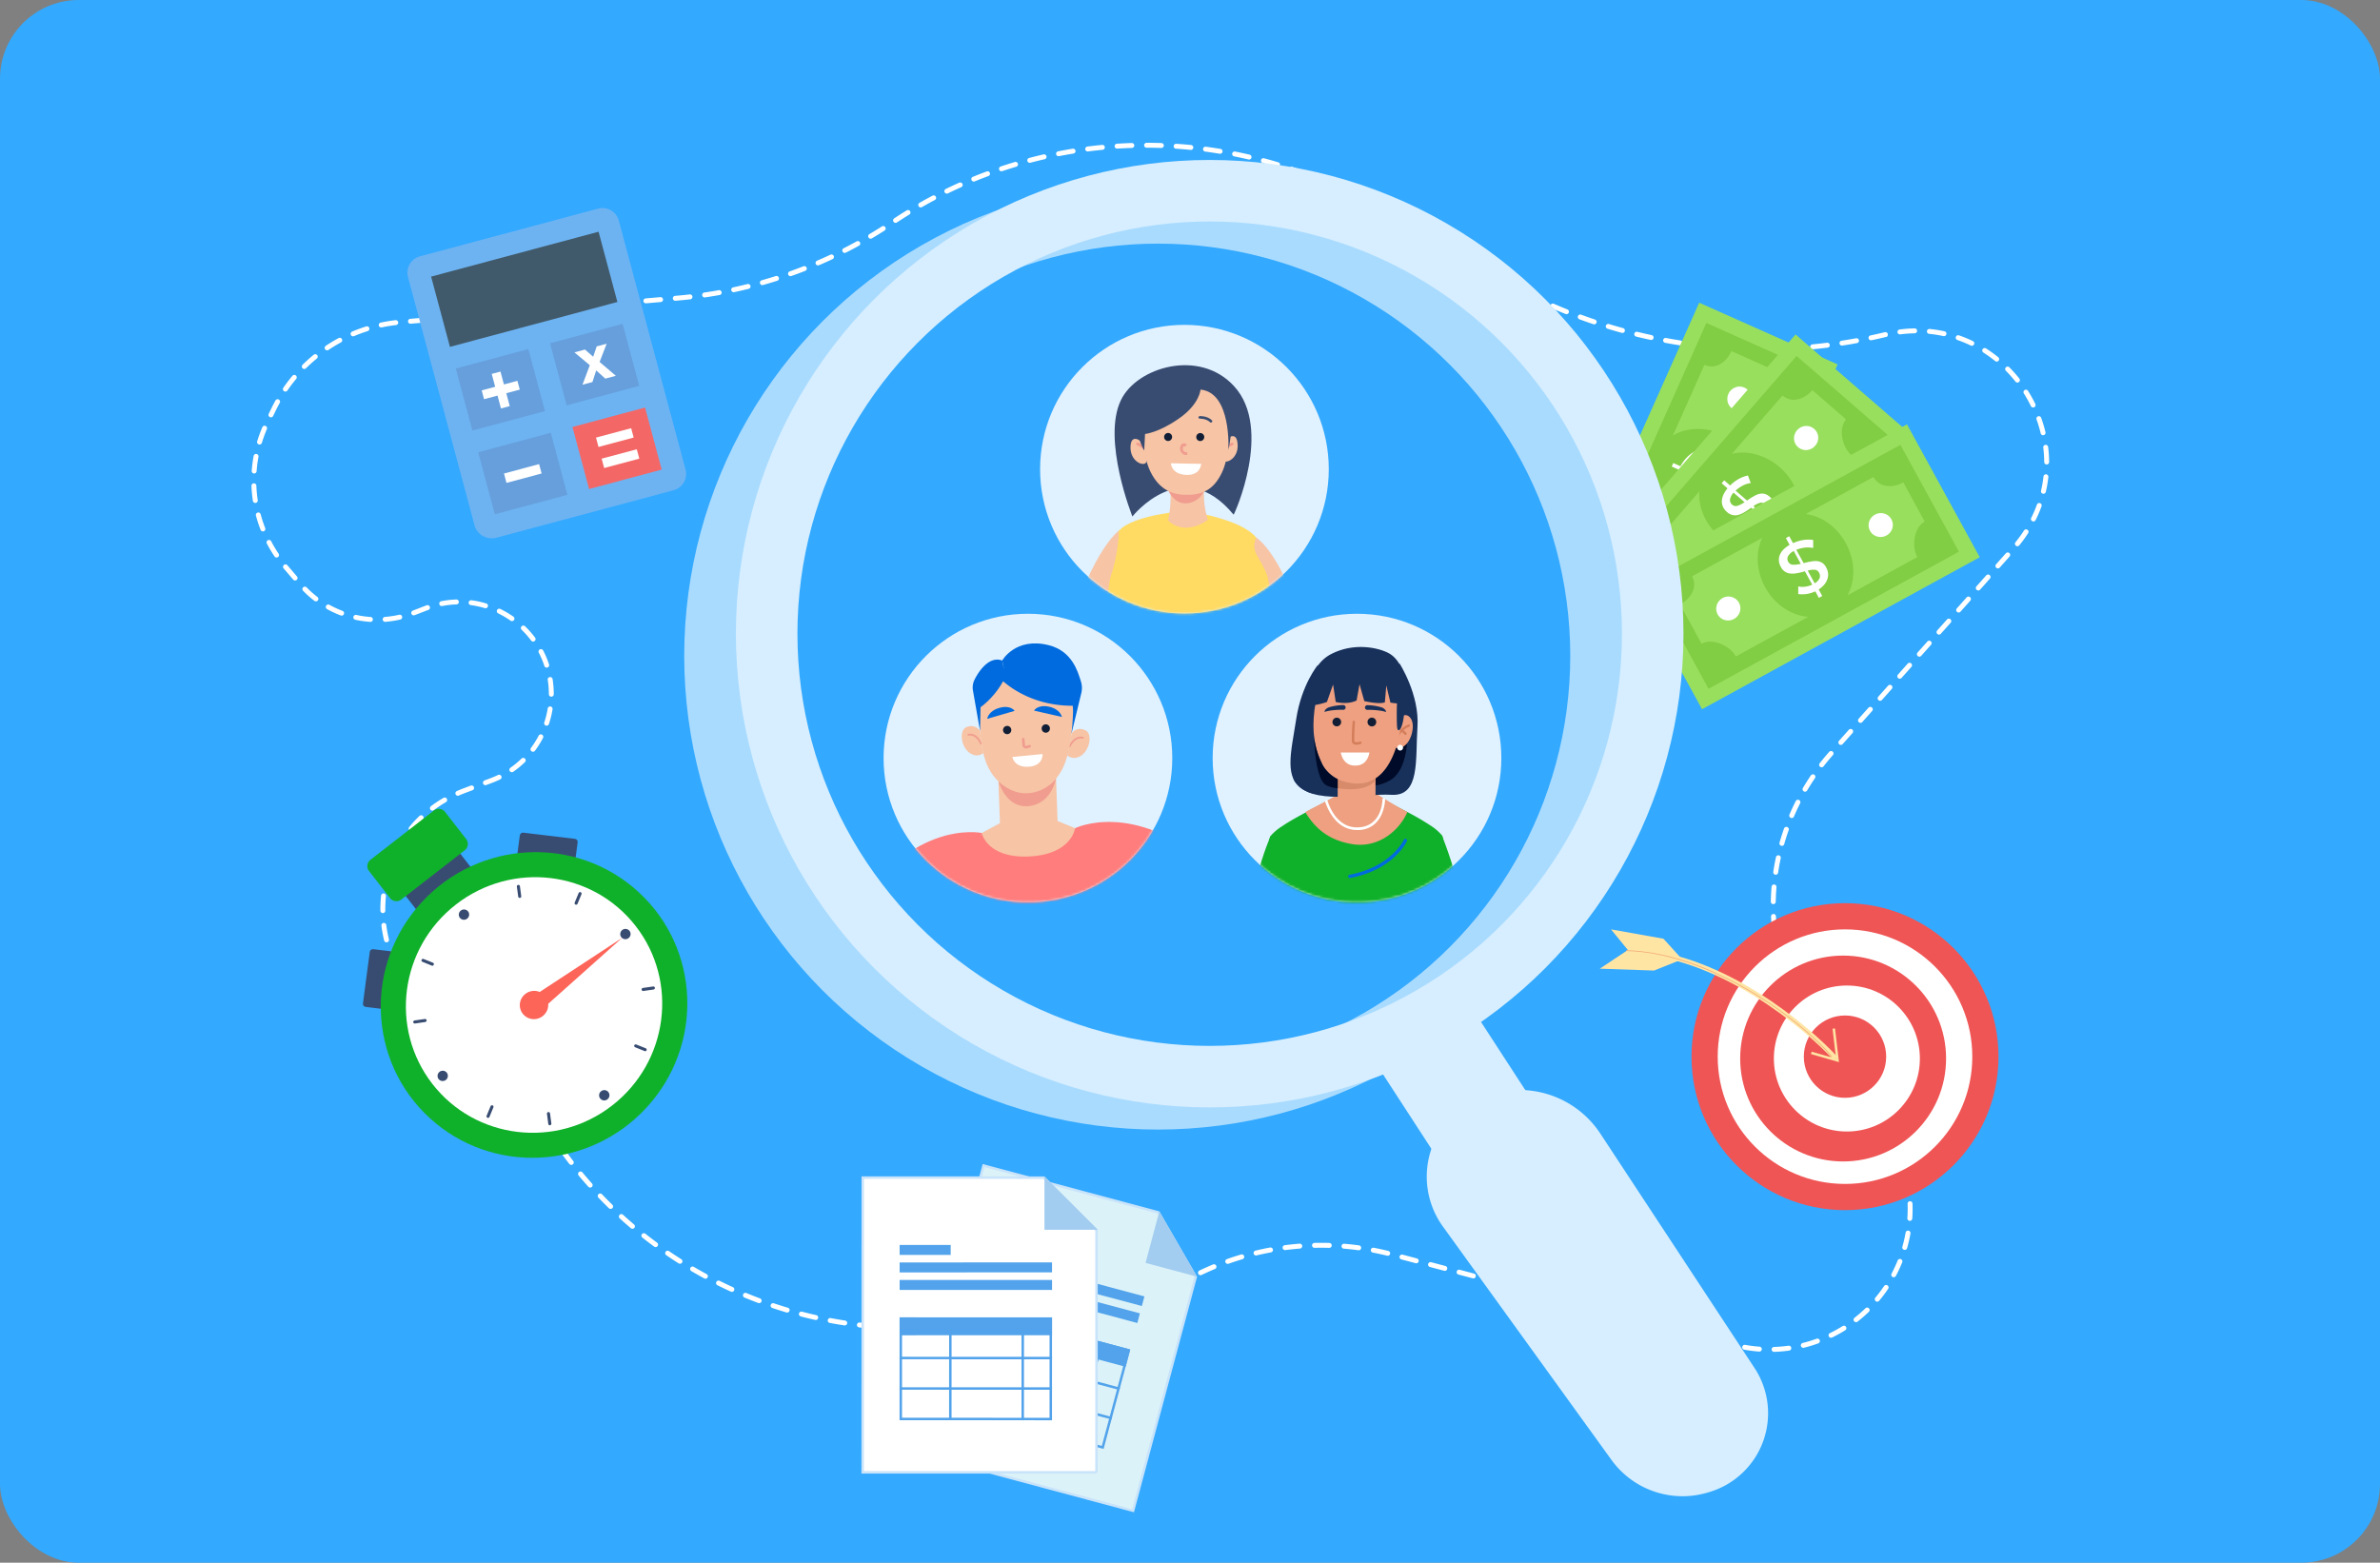 <svg xmlns="http://www.w3.org/2000/svg" fill="none" viewBox="0 0 967 635"><rect x="0" y="0" width="967" height="635" fill="#808080" stroke="none"/><defs/><rect width="967" height="635" fill="#33A9FF" rx="32"/><path stroke="white" stroke-dasharray="6 6" stroke-linecap="round" stroke-width="2" d="M168.1 249.05l4.98-1.92c24.53-9.46 50.92 8.65 50.92 34.94 0 15.6-9.67 29.56-24.27 35.05l-10.82 4.07c-42.57 16-44.98 75.31-3.85 94.71a51.45 51.45 0 0120.87 18l18.86 28.29a173.79 173.79 0 00134.99 77.12l47.98 2.66a113.42 113.42 0 0067.68-17.89 113.42 113.42 0 0190.42-14.28l138.45 36.66a57.15 57.15 0 0059.77-90.3l-24-30.88a93.3 93.3 0 014-119.24l73.82-82.98c34.6-38.89-1.51-99.18-52.12-87.04a214 214 0 01-157.35-23l-50-29.02a184.85 184.85 0 00-195.85 6.42 184.85 184.85 0 01-87.08 30.7l-112.87 9.79a63.25 63.25 0 00-51.35 35.22l-2.65 5.43a54.06 54.06 0 007.51 58.94l5.96 6.95a41.11 41.11 0 0046 11.6z"/><path fill="#98DF5E" d="M690.38 123L638 240.5l56.24 25.07 52.38-117.5L690.38 123z"/><path fill="#81CD43" d="M738.52 151.4l-45.22-20.15-47.21 105.92 45.21 20.16 47.22-105.93zm-80.25 73.63l13.25-29.72c1.29 6.23 6.14 12.16 13.13 15.27 7.43 3.32 15.47 2.66 21.18-1.05l-13.65 30.63c-4.52-2.02-12.16-.29-14.23 4.34l-16.58-7.4c2.06-4.62 1.42-10.06-3.1-12.07zm61.78-74.96c-2.06 4.6 1.83 11.3 6.36 13.3l-13.18 29.57c-1.06-6.74-5.91-13.14-13.38-16.47-7.01-3.12-14.63-2.77-20.13.45l12.78-28.66c4.51 2.01 8.92-.99 10.97-5.6l16.58 7.41z"/><path fill="white" d="M695.1 202.13c.32-.12.62-.27.9-.45a9.47 9.47 0 002.24-2.07c.37-.46.69-.94.96-1.46l-5.66-2.52-.35.48c-.62.82-1.29 1.61-2 2.36a8.4 8.4 0 01-1.98 1.57 4.8 4.8 0 01-4.55.07 5.81 5.81 0 01-2.24-1.63 5.2 5.2 0 01-1.07-2.19 7.36 7.36 0 01-.08-2.6c.16-.97.44-1.92.83-2.83l-2.88-1.28.64-1.43 2.91 1.3c.67-1.26 1.5-2.43 2.49-3.47.95-1 2.05-1.85 3.26-2.51l1.99 2.6a10.26 10.26 0 00-2.38 1.53 13.9 13.9 0 00-2.65 3.2l5.63 2.5c.1-.1.18-.2.26-.3l.25-.3c.6-.78 1.26-1.52 1.96-2.22a7.05 7.05 0 011.83-1.37c.6-.3 1.24-.46 1.9-.48.74.01 1.46.19 2.12.5.82.35 1.56.88 2.17 1.54.55.6.95 1.34 1.19 2.13.25.82.34 1.69.28 2.55-.08.94-.28 1.88-.6 2.78l2.77 1.23-.64 1.43-2.76-1.23a11.92 11.92 0 01-2.2 3.03c-.79.8-1.68 1.48-2.64 2.06l-1.9-2.52zm3.4-9.5a2.13 2.13 0 00-2.1.05 8.68 8.68 0 00-2.12 2.04l5.37 2.39c.42-.9.54-1.9.34-2.85a2.59 2.59 0 00-1.5-1.64zm-12.72 4a2.2 2.2 0 002.26-.16c.87-.63 1.65-1.38 2.32-2.24l-5.42-2.4c-.47.93-.66 1.99-.56 3.03a2.27 2.27 0 001.4 1.78zM679.94 222.02a4.9 4.9 0 00-6.73 3.45 4.96 4.96 0 001.9 5.08 4.75 4.75 0 005.39.1 5 5 0 001.98-5.92 4.8 4.8 0 00-2.54-2.71zM704.67 166.53a4.78 4.78 0 01-2.84-4.6 5.02 5.02 0 013.15-4.48 4.8 4.8 0 016.12 6.56 4.97 4.97 0 01-4.58 2.93 4.75 4.75 0 01-1.85-.4z"/><path fill="#98DF5E" d="M729.55 135.9l-84.27 97.2 46.53 40.34 84.27-97.2-46.53-40.33z"/><path fill="#81CD43" d="M767.36 177.08l-37.4-32.43-75.98 87.63 37.4 32.42 75.98-87.62zm-98.18 47.12l21.31-24.58c-.58 6.33 2.34 13.41 8.12 18.42 6.15 5.34 14.03 7.04 20.58 5.15l-21.97 25.34c-3.74-3.24-11.56-3.8-14.87.02l-13.72-11.9c3.32-3.82 4.28-9.21.55-12.45zm80.9-53.77c-3.31 3.81-1.54 11.34 2.2 14.58l-21.2 24.46c.95-6.75-1.83-14.3-8-19.64-5.8-5.03-13.2-6.91-19.4-5.43l20.56-23.7c3.73 3.23 8.82 1.64 12.13-2.17l13.7 11.9z"/><path fill="white" d="M711.07 213a4.3 4.3 0 001-.18 9.6 9.6 0 004.08-2.44l-4.68-4.06-.48.36c-.83.6-1.7 1.17-2.6 1.67-.73.43-1.52.75-2.35.94a4.78 4.78 0 01-4.38-1.26 5.81 5.81 0 01-1.66-2.22 5.2 5.2 0 01-.39-2.4c.08-.87.3-1.72.68-2.51.44-.89.98-1.72 1.61-2.47l-2.38-2.06 1.03-1.18 2.4 2.09c1.01-1.02 2.15-1.9 3.4-2.6 1.2-.68 2.5-1.17 3.85-1.46l1.14 3.07a10.2 10.2 0 00-2.72.77 14.02 14.02 0 00-3.46 2.3l4.66 4.03c.11-.06.23-.14.33-.22l.33-.22a23.9 23.9 0 012.52-1.54c.67-.38 1.4-.64 2.15-.78a4.44 4.44 0 011.95.1c.7.22 1.35.59 1.89 1.09a6.24 6.24 0 011.63 2.1c.35.74.52 1.55.52 2.38 0 .86-.16 1.71-.48 2.52a10.7 10.7 0 01-1.38 2.48l2.3 2-1.03 1.17-2.29-1.98a11.9 11.9 0 01-2.98 2.26c-.99.53-2.04.94-3.13 1.2l-1.08-2.96zm6.01-8.12a2.14 2.14 0 00-2.01-.55 8.7 8.7 0 00-2.63 1.33l4.44 3.85a4.5 4.5 0 001.15-2.63 2.6 2.6 0 00-.95-2zm-13.34.15a2.2 2.2 0 002.22.5 11.5 11.5 0 002.86-1.47l-4.48-3.88a5.65 5.65 0 00-1.42 2.74 2.28 2.28 0 00.83 2.1zM690.79 227.62a4.77 4.77 0 00-5.37-.63 5 5 0 00-2.73 4.74 4.82 4.82 0 003.29 4.26 4.86 4.86 0 005.23-1.48 4.97 4.97 0 001.22-3.56 4.8 4.8 0 00-1.64-3.33zM730.58 181.71a4.78 4.78 0 01-1.39-5.22 5.02 5.02 0 014.32-3.37 4.8 4.8 0 013.95 8.05 5 5 0 01-3.36 1.7 4.83 4.83 0 01-3.52-1.16z"/><path fill="#98DF5E" d="M774.8 172.43L661.97 234.2l29.57 54 112.84-61.77-29.58-54.01z"/><path fill="#81CD43" d="M795.91 224.18l-23.77-43.42-101.73 55.7 23.78 43.42 101.72-55.7zm-108.44 10l28.54-15.63c-2.75 5.73-2.48 13.4 1.2 20.1 3.9 7.14 10.7 11.48 17.5 12l-29.42 16.1c-2.38-4.35-9.51-7.6-13.95-5.17l-8.72-15.92c4.44-2.43 7.23-7.15 4.85-11.49zm94.55-22.25c-4.42 2.43-5.38 10.1-3 14.45l-28.38 15.54c3.23-6 3.24-14.04-.68-21.2-3.69-6.74-9.97-11.07-16.29-11.84l27.52-15.07c2.38 4.34 7.7 4.62 12.13 2.2l8.7 15.93z"/><path fill="white" d="M730.64 238.25c.32.1.66.17 1 .2a9.5 9.5 0 004.67-.88l-2.97-5.43-.57.17c-1 .28-2 .5-3.02.66-.84.15-1.7.17-2.53.06a4.78 4.78 0 01-3.67-2.7 5.8 5.8 0 01-.79-2.66 5.2 5.2 0 01.48-2.39c.37-.79.88-1.5 1.51-2.11.71-.68 1.5-1.27 2.37-1.75l-1.51-2.77 1.37-.75 1.53 2.8c1.3-.6 2.67-1.03 4.08-1.25a13.3 13.3 0 014.12-.03v3.27a10.27 10.27 0 00-2.82-.22 13.92 13.92 0 00-4.04.94l2.96 5.4c.13-.01.26-.04.4-.08l.38-.09c.95-.25 1.92-.44 2.9-.58a7.1 7.1 0 012.29.02c.65.13 1.26.39 1.8.77a5.02 5.02 0 011.38 1.69c.44.77.71 1.64.8 2.53a5.6 5.6 0 01-.35 2.42c-.3.8-.75 1.55-1.32 2.2a10.7 10.7 0 01-2.16 1.84l1.46 2.66-1.38.75-1.45-2.65a11.9 11.9 0 01-3.58 1.08c-1.11.16-2.24.16-3.35.03l.01-3.15zm8.46-5.5a2.15 2.15 0 00-1.7-1.23 8.67 8.67 0 00-2.92.34l2.82 5.16a4.49 4.49 0 002-2.07 2.6 2.6 0 00-.2-2.2zm-12.55-4.51a2.2 2.2 0 001.9 1.24c1.07.02 2.15-.1 3.2-.38l-2.85-5.2a5.67 5.67 0 00-2.29 2.07 2.27 2.27 0 00.04 2.27zM706.54 244.9a4.9 4.9 0 00-7.44-1.33 4.95 4.95 0 00-1.58 5.2 4.74 4.74 0 004.23 3.34 5 5 0 005.16-3.51 4.8 4.8 0 00-.37-3.7zM759.82 215.72a4.77 4.77 0 01.52-5.38 5.01 5.01 0 015.22-1.65 4.82 4.82 0 013.47 4.11 4.87 4.87 0 01-2.57 4.8 4.98 4.98 0 01-5.42-.43c-.5-.4-.91-.89-1.22-1.44z"/><circle cx="470.5" cy="266.5" r="180" stroke="#A9DBFF" stroke-width="25"/><circle cx="491.5" cy="257.5" r="180" stroke="#D6EEFF" stroke-width="25"/><path stroke="#D6EEFF" stroke-width="45" d="M577 418.5l26 40"/><path fill="#D6EEFF" d="M654.73 593.22l-68.48-94.82a34.62 34.62 0 0120-53.94l1.91-.46a39.36 39.36 0 0142.07 16.64l62.65 95.26a33.42 33.42 0 01-18.55 50.45l-.72.21a35.63 35.63 0 01-38.88-13.34z"/><circle cx="551.35" cy="308.05" r="58.65" fill="#E0F1FF"/><mask id="a" width="118" height="118" x="492" y="249" maskUnits="userSpaceOnUse"><circle cx="551.35" cy="308.05" r="58.65" fill="#E0F1FF"/></mask><g mask="url(#a)"><path fill="#10B12A" d="M585.7 439.17c-17.25 11.26-48.92 10.38-68.83 0 1.9-11.84 4.4-23.7 3.87-39.47-.06-1.72-.14-3.44-.23-5.14l-.25-4.45c-1.72-26.22-6.23-47.66-4-50.44 1.32-1.5 2.85-2.8 4.54-3.86.77-.52 1.6-1.07 2.48-1.6 2.06-1.25 4.36-2.53 6.66-3.76 5.47-2.93 11.03-5.63 13.81-7.5a17.53 17.53 0 007.33 1.86h.4c2.56-.08 5.06-.7 7.34-1.85 2.58 1.73 7.45 4.12 12.45 6.73a106.3 106.3 0 0110.23 5.94 20.35 20.35 0 014.33 3.76c1.08 1.37.63 7.39-.3 16.31-.94 8.92-2.31 20.38-3.15 33.12-.23 3.56-.41 7.17-.55 10.85-.53 15.8 1.97 27.66 3.87 39.5z"/><path fill="#006BDE" d="M548.44 356.79a.67.67 0 01-.12-1.33c16.9-3.2 22.04-14.1 22.1-14.23a.66.66 0 01.88-.33c.16.07.28.2.35.37.06.17.05.35-.02.51-.21.47-5.45 11.65-23.06 14.99l-.13.02z"/><path fill="#EEA080" d="M571.82 329.98c-3.37 7.66-11.87 14.85-22.61 13-10.41-1.79-15.35-7.31-18.91-13 5.48-2.93 11.03-5.63 13.81-7.5a17.51 17.51 0 007.33 1.86h.4c2.55-.08 5.05-.71 7.34-1.85 2.62 1.71 7.7 4.87 12.64 7.49z"/><path fill="white" d="M562.24 324.28a.53.53 0 00-.54.53c0 .43-.17 10.56-9.27 11.35-8.44.74-11.94-7.34-13.02-10.68a.48.48 0 00-.45-.33h-.1a.48.48 0 00-.38.2.48.48 0 00-.07.43c1.16 3.46 4.83 11.8 13.43 11.5h.68c10.07-.9 10.25-12.3 10.25-12.45a.52.52 0 00-.15-.39.53.53 0 00-.38-.16z"/><path fill="#18315B" d="M568.68 269.68s8.13 12.6 7.24 25.72c-.9 13.12 1.19 28.26-10.54 27.57-11.74-.7-32.69 4.71-39.34-5.5-6.66-10.23 42.64-47.79 42.64-47.79z"/><path fill="#000B29" d="M571.68 292.84s2.12 19.02-6.9 24.26c-9.04 5.24-15.56-.62-15.56-.62s19.02-26.5 22.46-23.64z"/><path fill="#F97853" d="M534.2 292.75s-3.24-4.32-5.65-.74c-2.4 3.57 1 14.12 6.9 11.56l-1.25-10.81z"/><path fill="#EA5143" d="M534.16 300.3a.5.5 0 01-.49-.37c-.88-3.25-4.28-4.58-4.32-4.59a.5.5 0 01.36-.89c.16.07 3.88 1.5 4.93 5.26a.5.5 0 01-.18.53.5.5 0 01-.17.08l-.13-.02z"/><path fill="#EA5143" d="M530.75 298.65a.5.5 0 01-.5-.51.5.5 0 01.08-.25 4.6 4.6 0 011.88-1.51.5.5 0 01.4.88c-.57.28-1.06.7-1.42 1.21a.49.49 0 01-.44.18z"/><path fill="#EEA080" d="M567.6 292.75s3.24-4.32 5.65-.74c2.4 3.57-1 14.12-6.9 11.56l1.24-10.81z"/><path fill="#D47E5B" d="M567.65 300.3a.5.5 0 00.48-.37c.9-3.25 4.3-4.58 4.33-4.58.07-.01.15-.04.21-.08a.49.49 0 00.23-.38c0-.08 0-.15-.03-.22a.5.5 0 00-.77-.2c-.15.05-3.87 1.49-4.93 5.24a.5.5 0 00.35.61l.13-.02z"/><path fill="#D47E5B" d="M571.04 298.65c.1 0 .2-.03.27-.08a.48.48 0 00.15-.68 4.61 4.61 0 00-1.87-1.52.5.5 0 00-.57.28.5.5 0 00.16.61c.59.27 1.09.69 1.45 1.21a.5.5 0 00.41.18z"/><path fill="#EEA080" d="M558.88 312.51v10.5s-3.14 5.33-7.37 5.7c-4.23.36-8-4.6-8-4.6v-10.86l15.37-.74z"/><path fill="#D78B6B" d="M558.88 312.51v4.64c-2.84 3.16-7.88 4.27-15.35 3.17v-7.12l15.35-.69z"/><path fill="#EEA080" d="M569.94 285.56c-.18 4.44-.65 8.87-1.4 13.25-.2 1.01-.41 1.98-.66 2.83-2.2 7.74-7.73 21-23.2 15.48-6.82-2.44-9.99-10.06-11.4-17.8a74.3 74.3 0 01-1.03-14.35 10.96 10.96 0 015.56-9.32c9.13-5.18 18.76-3.25 25.1-.8a10.92 10.92 0 017.03 10.7z"/><path fill="#18315B" d="M540.24 287.33c1.8-.51 3.65-.79 5.52-.82a.96.96 0 01.94.7c.03.14.04.28.02.42a.97.97 0 01-1 .8c-1.55-.09-5.62.14-7.54.88a1.4 1.4 0 01.43-1.03c.44-.46 1-.8 1.63-.95zM561.08 287.37c-1.8-.51-3.65-.79-5.51-.82a.96.96 0 00-.97 1.12.95.95 0 001 .78c1.54-.07 5.61.15 7.54.89 0-.39-.16-.76-.44-1.02-.44-.47-1-.8-1.62-.95z"/><path fill="#D47E5B" d="M551.08 302.63c-.38 0-.76-.08-1.09-.26a1.54 1.54 0 01-.73-1.22c-.03-2.61.07-5.22.3-7.82a.5.5 0 01.54-.46.5.5 0 01.46.54 75.05 75.05 0 00-.3 7.63c0 .1.01.18.06.26.04.09.1.15.18.2.68.19 1.4.12 2.03-.18a.49.49 0 01.65.27.5.5 0 01-.26.65c-.59.24-1.21.37-1.84.39z"/><path fill="white" d="M544.74 305.77c.38 1.9 1.63 5.34 5.85 5.34 4.23 0 5.42-3.18 5.82-5.34h-11.67z"/><path fill="#18315B" d="M571.95 284.74a1.67 1.67 0 01-1.2.89c.01 1.23-.05 2.47-.19 3.7-.61 7.2-2.43 8.46-2.83 6.68-.28-1.18-.26-8-.13-10.18a25.2 25.2 0 01-2.67-.33l-1.67-7-.59 6.9c-2.5.9-8.35-.52-8.35-.52l-1.94-6.86-1.2 6.63c-3.77 1.83-8.47.6-8.47.6l-1.08-7.1-2.5 7.1s-8 2.89-8.1 0c-.06-1.67 1.17-6.38 2.21-10.04a15.12 15.12 0 017.28-9.25c9.96-5.33 20.46-2.5 24.08-.33 7.66 4.57 7.35 19.11 7.35 19.11z"/><path fill="#18315B" d="M535.45 270.22s-6.6 7.85-8.78 21.88c-2.18 14.02-5.18 24.39 3.27 29.02 9.15 5.02 8.36-5.27 8.23-8.06-.13-2.8-7.92-10.43-2.72-31.95 1.68-6.94 0-10.9 0-10.9z"/><path fill="#000B29" d="M533.9 299.2c0 .1 0 .66.05 1.54 0 .54.06 1.2.1 1.94.32 4.74 1.24 12.9 3.94 15.73 1.07 1.12 3.12 1.68 5.54 1.9v-3.69a14.68 14.68 0 01-6.12-5.65 34.88 34.88 0 01-3.36-10.37l-.14-1.4z"/><path fill="white" d="M570.06 303.81a1.17 1.17 0 11-2.34 0 1.17 1.17 0 012.34 0z"/><path fill="#10B12A" d="M593.86 391.77c-3.31 9.48-18.12 8.8-35 3.56h-.07l-.16-.05-2.32-.74-.97-.32a105 105 0 01-5.48-1.97 185.62 185.62 0 01-17.84-7.9v-.1l1.73-4.44.6-1.53s31.28 3.42 47 .13l.78-.17c-.04-.35-.1-.7-.17-1.04-8.34-28.38.78-33.8 3.83-37.78.04-.03 14.31 34.48 8.07 52.35z"/><path fill="#10B12A" d="M570.74 389.99c-48.35 16.28-63.22 5.62-63.22 5.62-3.26-29.43 8.74-55.9 8.74-55.9 3.56 5.84 7.55 16 7.55 16l1.06 22.56-.08.64-.04.3-.2 1.53.31.06c14.63 3.09 41.38-.35 41.38-.35l4.5 9.54z"/><path fill="#121E35" d="M555.64 293.4a1.75 1.75 0 001.08 1.64 1.77 1.77 0 002.41-1.28 1.77 1.77 0 10-3.5-.35zM541.38 293.38a1.76 1.76 0 103.53.01 1.76 1.76 0 00-3.52 0z"/></g><circle cx="481.24" cy="190.65" r="58.65" fill="#E0F1FF"/><mask id="b" width="118" height="118" x="422" y="132" maskUnits="userSpaceOnUse"><circle cx="481.24" cy="190.65" r="58.65" fill="#E0F1FF"/></mask><g mask="url(#b)"><path fill="#384C72" d="M501.46 156.99c-14.03-15.48-39.58-7.82-46.01 5.57-7.84 16.13 4.65 47.32 4.65 47.32s20.34-25.92 41.12-.74c.29-.06 16.01-34.9.24-52.15z"/><path fill="#F7C4A5" d="M509.86 218.1s12.41 5.88 23.75 50.21c1.58 6.12-6.96 15.6-14.11 1.39-7.78-15.8-10.47-31.51-15.69-31 0 0-1.43-15.48 6.05-20.6zM454.82 215.48s-12.79 8.5-24.13 52.84c-1.58 6.1 6.97 15.6 14.12 1.38 7.77-15.8 10.46-31.51 15.68-31 0 0 1.8-18.1-5.67-23.22z"/><path fill="#FFDB64" d="M510.37 218.44c-6.28-7.9-28.58-10.86-28.58-10.86s-21.56 1.51-27.23 8.19c0 0 .09 8.37-3.23 18.25-1.47 5.34-2.17 12.95 3.6 18.44 4.22 19.37 8.95 37.72 8.95 37.72 22.3 11.3 41-.56 41-.56s4.2-19.77 7.65-39.7c3.87-4.92 3.6-10.96 2.46-15.74-2.7-7.87-7.17-9.49-4.62-15.74z"/><path fill="#F7C4A5" d="M473.72 187.1s3.63 12.2.88 24.35c0 0 5.84 6.84 16.19-.2 0 0-4.13-10.26.64-24.37 3.33-9.38-17.71.23-17.71.23zM497.48 179.15s4.6-4.78 5.31.71c.88 6.36-4.91 9.1-6.1 7.07-1.19-2.03.8-7.78.8-7.78z"/><path fill="#F09C8F" d="M495.69 186.21a.52.52 0 00.51-.4c.94-3.48 4.6-4.9 4.63-4.9a.53.53 0 00.35-.49.54.54 0 00-.73-.52c-.17.07-4.15 1.62-5.28 5.67a.54.54 0 00.38.65h.14z"/><path fill="#F7C4A5" d="M464.6 180.13s-4.76-4.63-5.25.96c-.49 6.34 5.34 8.77 6.42 6.72.97-1.88-1.16-7.68-1.16-7.68z"/><path fill="#F09C8F" d="M467.18 186.22a.54.54 0 01-.52-.4c-.94-3.49-4.59-4.9-4.62-4.91a.54.54 0 01-.4-.5.53.53 0 01.15-.4c.05-.06.11-.1.19-.13a.54.54 0 01.43.03c.17.06 4.16 1.61 5.28 5.66a.52.52 0 01-.18.56.54.54 0 01-.18.1l-.15-.01zM491.02 194.96s-1.31 8.1-7.83 9.41c-7.5 1.47-9.7-8.2-9.7-8.2s3.43 4.26 8.67 3.97c1.71-.1 3.4-.6 4.93-1.5a12.5 12.5 0 003.93-3.68z"/><path fill="#F7C4A5" d="M499.86 170.29c.03 5.03-.42 15.66-3.5 21.97-2.9 5.91-6.82 8.58-13.16 8.81-6.33.24-11.94-1.67-15.75-9.35-3.8-7.68-3.7-21.2-3.7-21.2s-.07-18.08 17.79-18.17c18.8-.07 18.32 17.94 18.32 17.94z"/><path fill="#121E35" d="M486.05 177.59a1.6 1.6 0 001.93 1.59 1.62 1.62 0 10-1.93-1.6zM472.99 177.56a1.61 1.61 0 002.76 1.15 1.62 1.62 0 10-2.76-1.15z"/><path fill="#FFB878" d="M472 172.02c.18.12.47.06.59-.12 1.35-1.5 3.91-1.59 3.91-1.59.3-.06.55-.27.49-.56-.06-.29-.27-.55-.56-.49-.14.03-3.03.03-4.75 1.92-.09.32-.03.61.32.84 0 0-.14.03 0 0z"/><path fill="#384C72" d="M487.21 170.04s.18.11.33.08c0 0 2.56-.08 4.09 1.43.2.26.5.2.76-.01.26-.2.2-.5-.01-.76-1.74-1.77-4.77-1.74-4.91-1.7-.3.05-.55.26-.5.55-.1.18.07.3.24.4z"/><path fill="white" d="M475.73 188.26l12.32.22s-.15 4.78-6.17 4.49c-6.02-.3-6.15-4.71-6.15-4.71z"/><path fill="#F09C8F" d="M481.56 184.87c.2.05.54.01.87-.02l-.18-1.12c-1 .1-1.31-.4-1.55-.78-.2-.58-.06-1.2.12-1.49.12-.08.45-.1.74.06l.64-.93c-1.02-.77-1.77-.3-2.02-.13-.68.6-.95 1.83-.52 2.8a2.62 2.62 0 001.9 1.61z"/><path fill="#384C72" d="M464.9 183.07s-7.12-12.12-1.52-24.49 28.6-8.78 34.25-1.38c5.66 7.4 1.46 25.64 1.46 25.64s1.4-23.32-11.32-24.53c0 0-.33 5.9-8.73 11.73-8.25 5.79-13.81 6.31-13.81 6.31l-.33 6.72z"/></g><circle cx="417.65" cy="308.05" r="58.65" fill="#E0F1FF"/><mask id="c" width="118" height="118" x="359" y="249" maskUnits="userSpaceOnUse"><circle cx="417.65" cy="308.05" r="58.65" fill="#E0F1FF"/></mask><g mask="url(#c)"><path fill="#FF7D7C" d="M398.89 338.48s-31.74-6.66-55.58 39.02l37.76 19.24 17.82-58.26z"/><path fill="#F7C4A5" d="M513.18 372.44s-.44 18.53-10.95 18.85c-10.5.32-31.47-16.79-31.47-16.79l-6.04-37.05 36.8 26.92 11.66 8.07z"/><path fill="#FF7D7C" d="M436.82 336.54s23.73-11.78 54.9 15.33l-24 29.12-19.66-4.35-11.24-40.1z"/><path fill="#FF7D7C" d="M377.56 389.75l-3.06 64.47 89.76-1.46-1.91-94.66-25.53-21.56-37.93 1.94-21.33 51.27z"/><path stroke="#121E35" stroke-linecap="round" stroke-linejoin="round" stroke-width="1.14" d="M462.79 379.9l-1.06-18.97"/><path fill="#F7C4A5" d="M406.29 334.5l-.94-25.44 23.41-.87.94 25.43 7.1 2.92s-1.26 10.6-18.54 11.48c-17.27.87-19.4-9.53-19.4-9.53l7.43-4z"/><path fill="#F09C8F" d="M429.08 316.24s-1.62 9.74-10.3 11.21c-9.99 1.66-13.1-10.05-13.1-10.05s4.65 5.2 11.64 4.94a15.52 15.52 0 0011.76-6.1z"/><path fill="#006BDE" d="M407.21 268.39s5.36-9.61 18.88-6.22c9.55 2.4 11.79 10.72 13.04 14.55.49 1.45.6 3.01.3 4.52l-4.05 16.74-13.35-23.65-13.54.72-1.28-6.66z"/><path fill="#F7C4A5" d="M435.38 297.97a4.39 4.39 0 015.47-1.28c3.6 1.47 1.71 10.27-3.77 11.25a4.32 4.32 0 01-3.46-1s1.49-6.5 1.76-8.97z"/><path stroke="#F09C8F" stroke-linecap="round" stroke-linejoin="round" stroke-width=".7" d="M440.01 299.79s-3.01-1.1-5.3 3.33"/><path fill="#F7C4A5" d="M398.19 296.98a4.38 4.38 0 00-5.37-1.56c-3.7 1.3-2.25 10.16 3.17 11.44a4.33 4.33 0 003.51-.82s-1.17-6.57-1.31-9.06z"/><path stroke="#F09C8F" stroke-linecap="round" stroke-linejoin="round" stroke-width=".7" d="M393.46 298.58s3.07-.94 5.11 3.61"/><path fill="#F7C4A5" d="M435.97 289.6c-.14 5.29-.95 16.45-4.4 22.98-3.24 6.13-7.46 8.8-14.13 8.85-6.67.04-12.5-2.16-16.26-10.36-3.75-8.2-3.19-22.4-3.19-22.4s.51-19.04 19.3-18.54c19.77.55 18.68 19.47 18.68 19.47z"/><path fill="#006BDE" d="M398.19 296.99l-2.94-16.77a7.27 7.27 0 01.68-3.98c1.52-3.09 5.84-9.89 11.28-7.82l1.28 6.62s-7.02 1.22-10.05 10.24l-.25 11.7z"/><path fill="#006BDE" d="M404.36 273.63s10.84 13.88 33.2 13.13c0 0-1.69-16.15-11.97-17.6a36.24 36.24 0 00-19.03 2.91l-2.2 1.56z"/><path fill="#006BDE" d="M408.49 275.05c-2.4 5-5.98 9.32-10.43 12.61 0 0-1.15-15.2 10.43-12.61z"/><path fill="#121E35" d="M423.23 296.1a1.68 1.68 0 001.08 1.52 1.67 1.67 0 002.25-1.3 1.68 1.68 0 10-3.33-.22zM407.54 296.57a1.68 1.68 0 103.35-.09 1.68 1.68 0 00-3.35.1z"/><path fill="#006BDE" d="M412.25 288.86l-11.15 3.24s.4-3.18 4.98-4.46c4.59-1.28 6.17 1.22 6.17 1.22zM420.13 288.76l11.33 2.56s-.6-3.14-5.24-4.15c-4.64-1-6.09 1.59-6.09 1.59z"/><path stroke="#F09C8F" stroke-linecap="round" stroke-linejoin="round" stroke-width="1.03" d="M415.74 300.34l.19 2.4a.94.94 0 001.18.85l1.25-.37"/><path fill="white" d="M411.33 307.6l12.27-1.2s.4 4.76-5.62 5.16c-6.02.4-6.65-3.97-6.65-3.97z"/></g><circle cx="749.63" cy="429.37" r="62.37" fill="#F05555"/><circle cx="749.63" cy="429.37" r="51.72" fill="white"/><circle cx="748.87" cy="430.13" r="41.83" fill="#F05555"/><circle cx="750.39" cy="430.13" r="29.66" fill="white"/><circle cx="749.63" cy="429.37" r="16.73" fill="#F05555"/><path stroke="#FFE5A4" stroke-width="2" d="M745.83 430.13c-12.42-13.44-45.79-40.92-79.86-43.36"/><path fill="#FFE5A4" d="M675.86 381.45l7.6 8.37-11.4 4.56-22.06-.76 11.4-7.6-6.84-8.37 21.3 3.8z"/><path stroke="#F1A976" stroke-width=".3" d="M744.3 429.37c-12.92-15.22-49.44-42.32-83.59-43.09"/><path stroke="#FFE5A4" d="M745.07 417.96l1.52 12.93-10.65-3.05"/><path fill="#384C72" d="M182.65 341.27l-22.17 17.21 10.37 13.35 22.16-17.2-10.36-13.36z"/><path fill="#10B12A" d="M176.27 329.37l-25.75 20a3.25 3.25 0 00-.6 4.55l8.59 11.05a3.25 3.25 0 004.56.55l25.75-20a3.25 3.25 0 00.6-4.55l-8.59-11.05a3.25 3.25 0 00-4.56-.55z"/><path fill="#384C72" d="M211.2 339.44l-1.5 11.5c-.1.69.39 1.3 1.07 1.39l21.02 2.52c.68.09 1.31-.4 1.4-1.08l1.51-11.5c.1-.69-.39-1.3-1.07-1.4l-21.02-2.52c-.69-.08-1.31.4-1.4 1.1zM150.23 386.79l-2.76 20.99c-.09.68.4 1.3 1.08 1.38l11.52 1.39c.68.08 1.3-.4 1.4-1.1l2.76-20.98c.09-.68-.4-1.3-1.08-1.39l-11.52-1.38c-.68-.08-1.3.4-1.4 1.09z"/><path fill="#10B12A" d="M262.61 450.15c23.41-25.38 21.97-64.66-3.23-87.73-25.2-23.08-64.6-21.21-88.01 4.17-23.42 25.37-21.97 64.65 3.22 87.73 25.2 23.07 64.6 21.2 88.02-4.17z"/><path fill="white" d="M248.7 449.23c22.81-17.72 27.1-50.37 9.59-72.92-17.52-22.56-50.21-26.5-73.02-8.78-22.81 17.72-27.1 50.36-9.59 72.92 17.52 22.56 50.21 26.49 73.02 8.78z"/><path fill="#384C72" d="M190.18 370.36a2.07 2.07 0 01.16 2.32 2.13 2.13 0 01-2.1 1.06 2.09 2.09 0 01-1.75-1.51 2.1 2.1 0 01.75-2.22c.44-.34 1-.5 1.54-.43.56.06 1.06.35 1.4.78zM247.18 443.77a2.07 2.07 0 01.16 2.32 2.14 2.14 0 01-2.1 1.06 2.09 2.09 0 01-1.75-1.52 2.1 2.1 0 01.75-2.21 2.12 2.12 0 012.32-.19c.24.14.45.32.62.54zM255.38 381.2a2.12 2.12 0 01-2.32.17 2.05 2.05 0 01-1.03-2.07 2.11 2.11 0 013.74-1.04 2.08 2.08 0 01-.4 2.94zM181.15 438.83a2.12 2.12 0 01-2.32.18 2.05 2.05 0 01-1.03-2.07 2.1 2.1 0 013.74-1.04 2.11 2.11 0 01-.38 2.93zM176.08 392.28a.65.65 0 01-.63.1l-3.87-1.57a.62.62 0 01-.29-.8.64.64 0 01.78-.35l3.87 1.55a.61.61 0 01.3.78.55.55 0 01-.16.29zM262.55 427.01a.65.65 0 01-.62.1l-3.88-1.56a.63.63 0 01-.33-.81.62.62 0 01.78-.31l3.87 1.54a.62.62 0 01.17 1.04zM173.05 415.18a.6.6 0 01-.29.12l-4.16.6a.63.63 0 01-.46-.13.6.6 0 01-.24-.41.64.64 0 01.54-.7l4.15-.6a.6.6 0 01.25 0 .61.61 0 01.49.51.64.64 0 01-.28.6zM265.84 401.96c-.09.07-.2.11-.3.13l-4.15.59a.62.62 0 01-.62-.3.61.61 0 01.04-.69.62.62 0 01.41-.24l4.16-.6c.08 0 .16 0 .24.02a.61.61 0 01.46.51.62.62 0 01-.24.58zM234.46 367.5a.63.63 0 01-.76 0 .62.62 0 01-.2-.73l1.6-3.87a.64.64 0 01.82-.35.61.61 0 01.34.33.61.61 0 010 .48l-1.6 3.88a.61.61 0 01-.2.26zM198.68 454.11a.62.62 0 01-.62.09.62.62 0 01-.34-.33.62.62 0 010-.48l1.6-3.88a.64.64 0 01.58-.39c.08 0 .16.02.24.05a.62.62 0 01.33.8l-1.6 3.88c-.04.1-.1.2-.2.26zM211.53 364.75a.62.62 0 01-.73 0 .6.6 0 01-.24-.36l-.56-4.14a.63.63 0 01.99-.56c.13.09.22.22.25.38l.55 4.14a.62.62 0 01-.26.55zM223.77 457.12a.62.62 0 01-1-.4l-.54-4.13a.64.64 0 01.53-.7c.17-.03.33.01.47.1.13.1.22.25.24.42l.55 4.13a.65.65 0 01-.25.58z"/><path fill="#FD6559" d="M221.55 404.83a5.67 5.67 0 01.43 6.36 5.85 5.85 0 01-5.74 2.9 5.7 5.7 0 01-2.76-10.22 5.81 5.81 0 014.25-1.19c1.52.18 2.89.95 3.82 2.15z"/><path fill="#FD6559" d="M215.34 405.67l37.43-24.57-33.53 29.92a3.4 3.4 0 01-3.7.5 3.28 3.28 0 01-1.48-4.46 3.4 3.4 0 011.28-1.39z"/><path fill="#6DB3F2" d="M251.43 89.66l27.1 101.11a6.88 6.88 0 01-4.88 8.45l-72.32 19.38c-3.64.72-7.5-1.3-8.52-5.11L165.78 112.6a6.88 6.88 0 014.88-8.45L243 84.78a6.88 6.88 0 018.44 4.88z"/><path fill="#415A6B" d="M243.2 94.16l-68.04 18.24 7.65 28.55 68.04-18.24-7.65-28.55z"/><path fill="#669FDC" d="M214.67 141.84l-29.5 7.9 6.76 25.22 29.5-7.9-6.76-25.22zM252.97 131.58l-29.5 7.9 6.76 25.23 29.5-7.91-6.76-25.22zM223.78 175.86l-29.5 7.9 6.76 25.22 29.5-7.9-6.75-25.22z"/><path fill="#F36867" d="M262.09 165.6l-29.5 7.9 6.76 25.22 29.5-7.9-6.76-25.23z"/><path fill="white" d="M203.55 165.98l-1.4-5.23-5.48 1.46-.95-3.57 5.47-1.46-1.4-5.24 3.56-.95 1.4 5.23 5.48-1.47.96 3.57-5.48 1.47 1.4 5.23-3.56.96zM236.66 156.34l2.98-7.94-6.24-5.21 4.28-1.15 3.33 2.93 1.43-4.2 4.04-1.09-2.86 7.4 6.6 5.62-4.28 1.15-3.7-3.34-1.53 4.74-4.05 1.09zM205.79 196.22l-1.02-3.8 14.27-3.83 1.02 3.81-14.27 3.82zM243.18 181.62l-1.02-3.8 14.28-3.83 1.02 3.8-14.28 3.83zM245.54 190.43l-1.09-4.05 14.28-3.82 1.02 3.8-14.28 3.83.07.24z"/><path fill="#DBF2F8" stroke="#C8E3FA" d="M460.38 613.9l-91.77-24.6 31-115.69 71.1 19.06 15.13 26.19-25.46 95.03z"/><path fill="#A2CDF0" d="M486.38 518.78l-20.94-5.6 5.61-20.94 15.33 26.54z"/><path fill="#52A3EB" d="M427.04 509.3L407 503.94l-1.05 3.92L426 513.2l1.04-3.91zM464.98 526.79l-59.82-15.98-1.04 3.91 59.82 15.98 1.04-3.91z"/><path stroke="#52A3EB" d="M399.74 532.96l58.86 15.77-10.56 39.42-58.86-15.77z"/><path fill="#52A3EB" d="M463.14 533.68l-59.81-15.99-1.04 3.91 59.81 16 1.04-3.92zM459.2 548.37l-59.8-16-1.88 7.03 59.82 16 1.87-7.03z"/><path stroke="#52A3EB" d="M395.11 548.31l59.82 16.03M391.9 560.28l59.83 16.03M446.13 551.28l-9.22 34.4M417.71 543.67l-9.22 34.4"/><path fill="white" stroke="#C8E3FA" d="M445.5 598.3l-95-.02.04-119.78 73.62.03 21.37 21.39-.03 98.39z"/><path fill="#A2CDF0" d="M446.03 499.71h-21.67v-21.68l21.67 21.68z"/><path fill="#52A3EB" d="M386.26 505.88l-20.74.01v4.05h20.75v-4.06zM427.44 512.97l-61.92.03v4.05l61.92-.03v-4.05z"/><path stroke="#52A3EB" d="M366 535.79l60.94.02-.01 40.81-60.94-.02z"/><path fill="#52A3EB" d="M427.44 520.11l-61.92.01v4.05l61.93-.01v-4.05zM427.44 535.32h-61.92v7.27l61.92-.01v-7.26z"/><path stroke="#52A3EB" d="M365.5 551.83l61.94.02M365.5 564.21l61.93.02M415.55 541.51l-.01 35.61M386.13 541.5l-.01 35.61"/></svg>